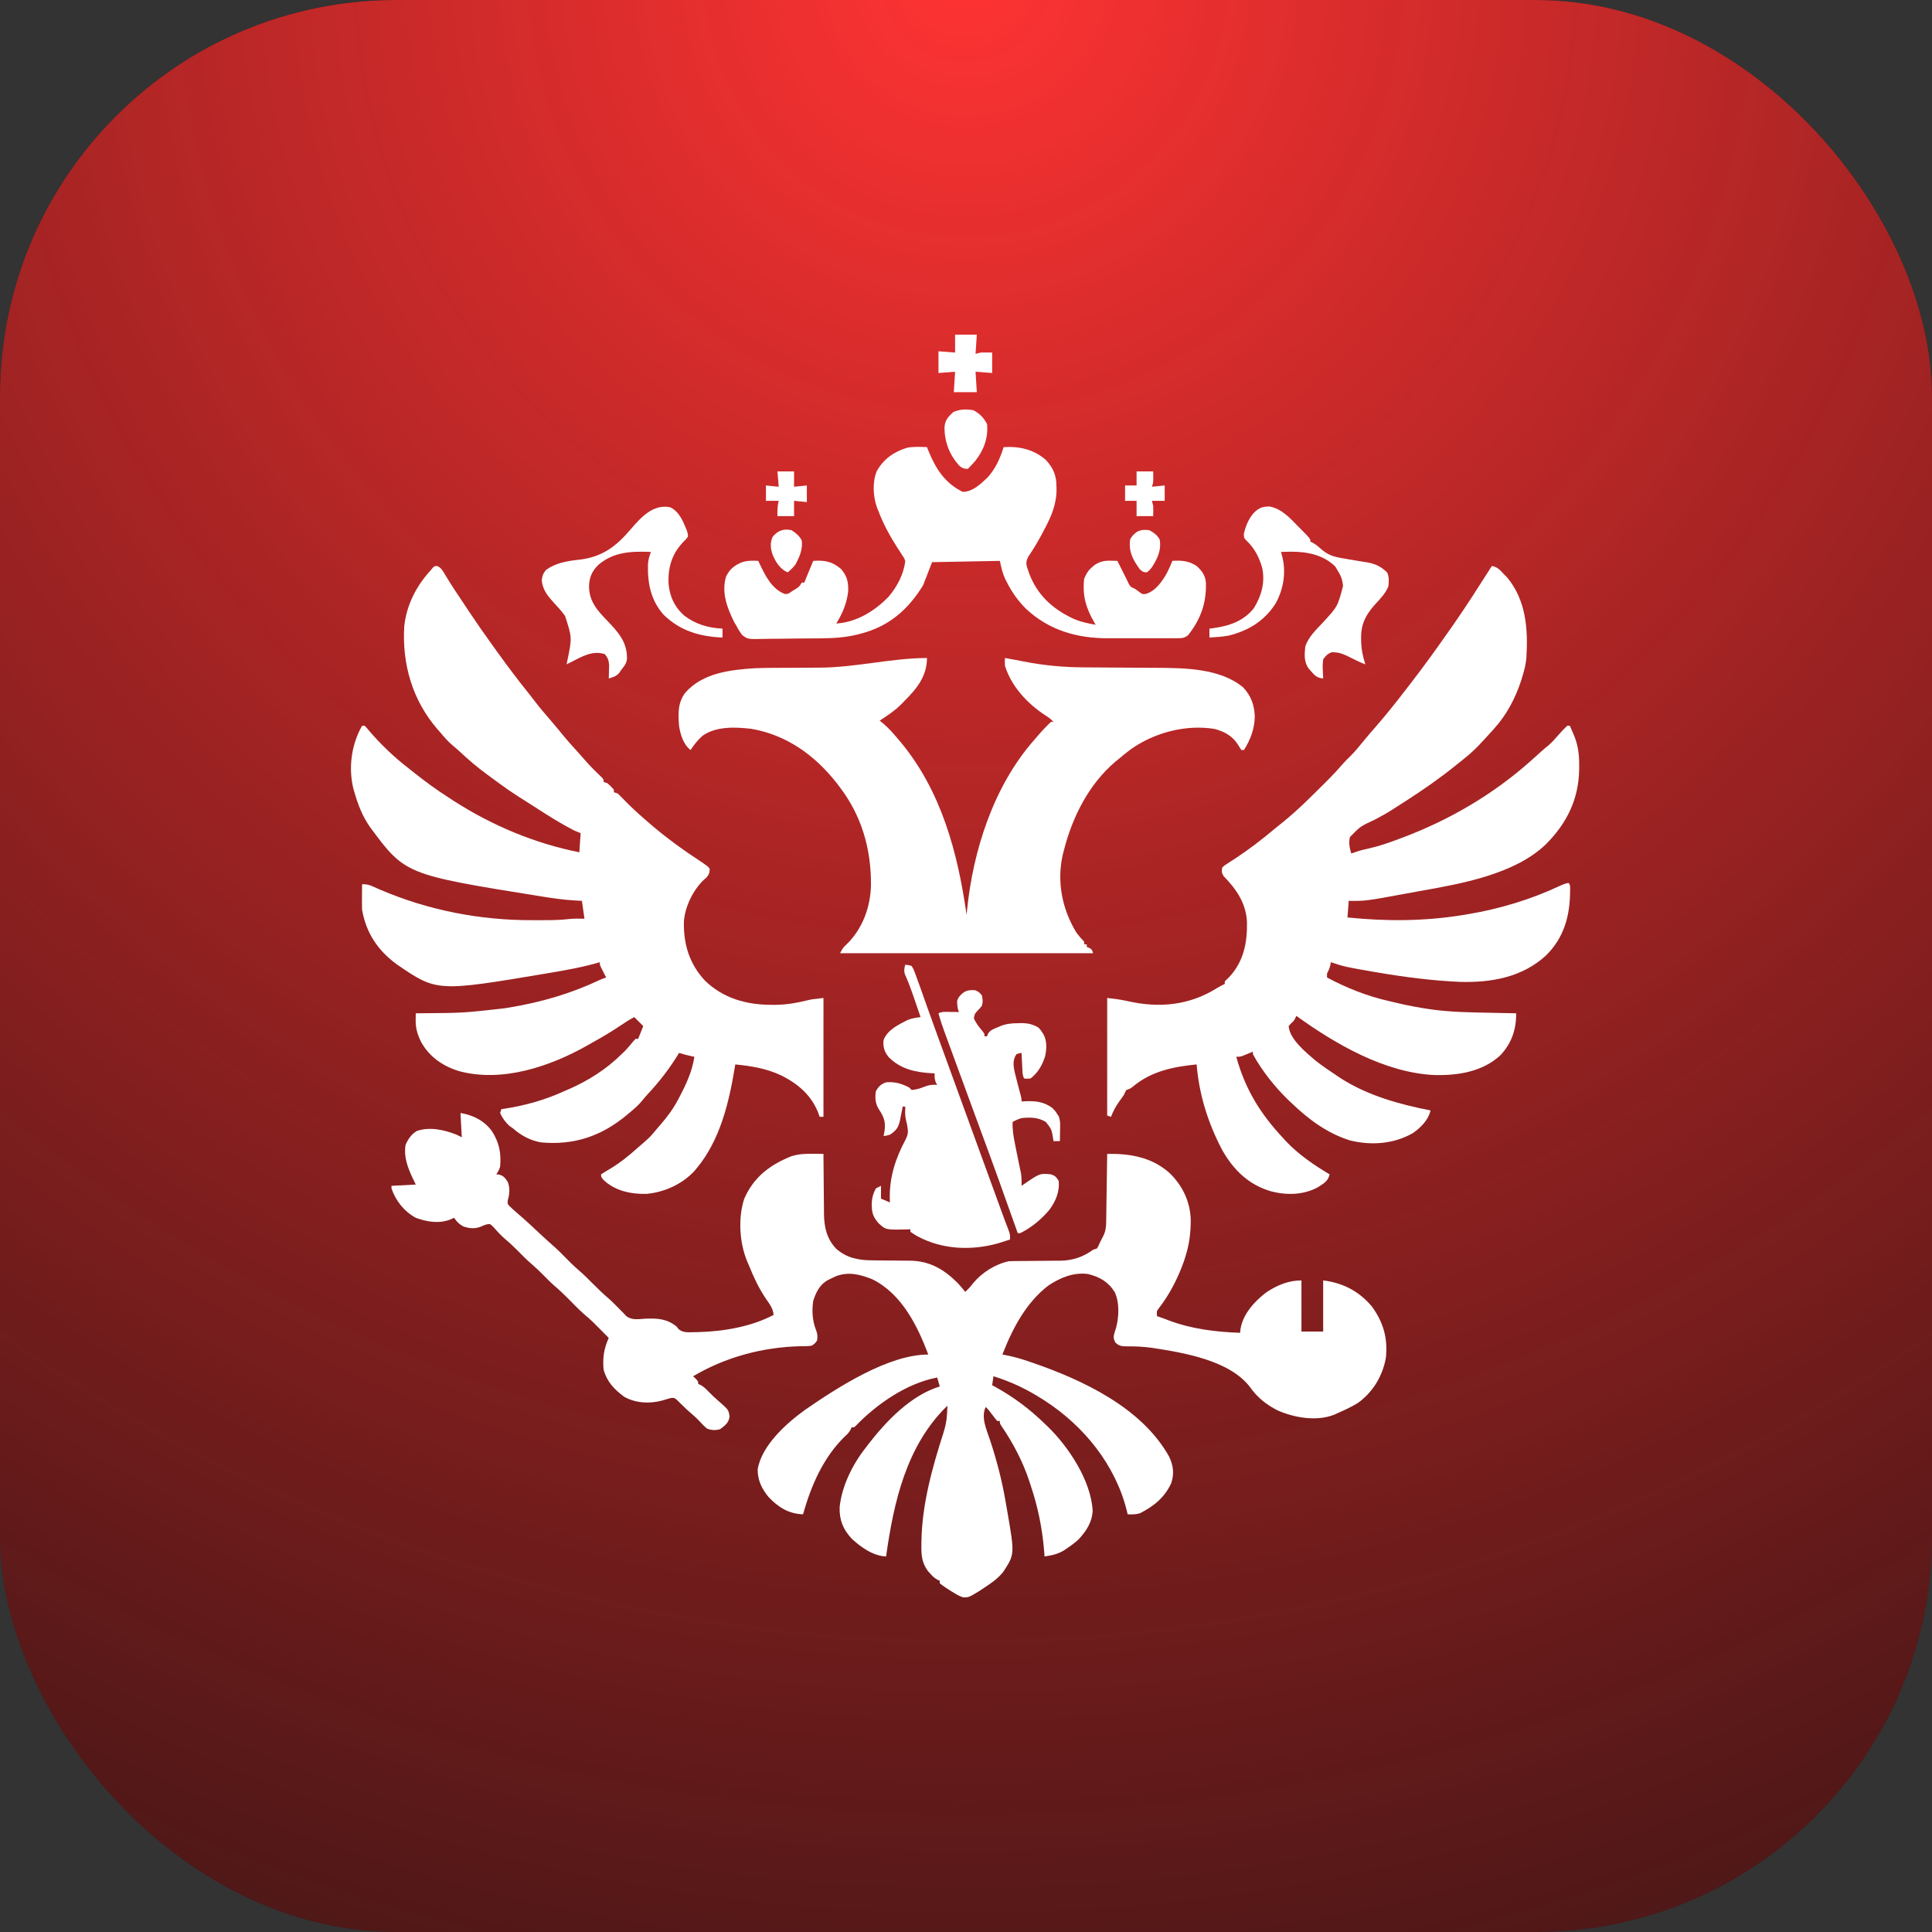 <svg width="1024" height="1024" viewBox="0 0 1024 1024" fill="none" xmlns="http://www.w3.org/2000/svg">
<rect x="0" y="0" width="1024" height="1024" fill="#333333" stroke="none"/>
<rect width="1024" height="1024" rx="210" fill="#111111"/>
<rect width="1024" height="1024" rx="210" fill="url(#paint0_radial_159_2)"/>
<path d="M244.074 589.907C250.767 591.023 256.778 594.025 260.799 599.634C264.625 605.719 265.706 611.192 265.073 618.357C264.565 619.988 264.012 621.005 263.04 622.422C263.795 622.485 263.795 622.485 264.564 622.549C267.03 623.277 267.752 624.36 269.137 626.486C270.336 629.483 270.126 632.94 269.179 635.97C268.934 637.961 268.934 637.961 269.957 639.142C271.211 640.416 272.517 641.585 273.879 642.743C274.264 643.08 274.649 643.418 275.045 643.765C275.896 644.509 276.75 645.25 277.607 645.987C280.349 648.416 283.005 650.937 285.677 653.443C288.528 656.113 291.42 658.729 294.351 661.311C295.947 662.738 297.447 664.242 298.942 665.775C301.506 668.394 304.065 670.977 306.859 673.353C309.43 675.559 311.803 677.931 314.183 680.338C316.94 683.127 319.726 685.807 322.719 688.345C324.767 690.157 326.658 692.121 328.562 694.082C329.07 694.576 329.578 695.07 330.102 695.58C330.671 696.2 331.24 696.821 331.827 697.461C334.809 699.904 338.409 699.149 342.041 698.924C348.528 698.712 353.265 698.885 358.552 703.031C358.929 703.516 359.306 704.002 359.695 704.502C362.201 706.483 364.763 706.141 367.866 706.079C368.848 706.068 368.848 706.068 369.85 706.056C383.297 705.707 398.038 703.253 410.033 696.934C409.718 693.403 407.84 691.082 405.884 688.255C402.23 682.808 399.597 677.265 397.163 671.194C396.809 670.383 396.456 669.573 396.091 668.738C391.932 658.838 391.101 645.627 394.453 635.377C399.462 623.896 408.043 617.403 419.345 612.87C423.229 611.604 426.894 611.491 430.934 611.539C431.466 611.542 431.998 611.545 432.546 611.548C433.848 611.557 435.15 611.57 436.451 611.584C436.454 612.051 436.456 612.518 436.459 612.999C436.485 617.433 436.523 621.867 436.576 626.3C436.603 628.579 436.624 630.857 436.635 633.136C436.65 635.765 436.681 638.393 436.716 641.021C436.717 642.23 436.717 642.23 436.719 643.464C436.841 650.525 438.237 656.679 443.233 661.901C449.066 666.942 455.301 668 462.756 668.016C464.191 668.033 465.627 668.05 467.062 668.067C469.305 668.087 471.548 668.103 473.791 668.116C475.969 668.131 478.147 668.157 480.325 668.185C481.317 668.185 481.318 668.185 482.33 668.185C492.798 668.334 500.277 672.749 507.577 680C508.996 681.542 510.323 683.111 511.641 684.741C513.141 683.297 514.46 681.885 515.706 680.211C520.394 674.524 527.446 670.037 534.672 668.484C535.75 668.422 536.83 668.393 537.909 668.388C538.549 668.383 539.189 668.378 539.849 668.374C540.538 668.371 541.226 668.368 541.936 668.365C543.406 668.349 544.876 668.333 546.346 668.316C548.654 668.292 550.962 668.272 553.27 668.263C555.504 668.253 557.737 668.225 559.971 668.196C560.65 668.197 561.329 668.198 562.029 668.2C568.588 668.088 574.083 666.228 579.38 662.388C580.386 662.052 580.386 662.052 581.412 661.71C582.172 660.47 582.172 660.47 582.767 659.001C582.998 658.546 583.23 658.091 583.468 657.622C583.698 657.169 583.927 656.716 584.164 656.249C584.395 655.794 584.627 655.339 584.865 654.87C586.048 652.377 586.252 650.378 586.293 647.65C586.306 646.85 586.32 646.05 586.334 645.226C586.345 644.362 586.357 643.498 586.368 642.608C586.382 641.724 586.396 640.84 586.411 639.929C586.448 637.58 586.482 635.232 586.514 632.883C586.548 630.486 586.586 628.088 586.624 625.691C586.696 620.989 586.765 616.286 586.831 611.584C598.958 611.363 610.558 613.323 619.949 621.789C626.855 628.472 630.941 637.132 631.119 646.809C631.105 653.771 630.3 659.831 628.152 666.452C627.922 667.17 627.693 667.887 627.456 668.627C624.355 677.39 619.809 686.295 614.048 693.608C613.012 695.033 613.012 695.033 613.249 697.612C613.808 697.793 614.367 697.975 614.943 698.162C616.512 698.694 618.066 699.273 619.6 699.898C631.584 704.4 644.575 705.987 657.28 706.418C657.356 705.71 657.433 705.001 657.512 704.272C658.873 696.325 664.999 689.646 671.251 684.911C676.93 681.169 682.965 678.645 689.794 678.645C689.794 687.586 689.794 696.528 689.794 705.74C693.594 705.74 697.394 705.74 701.31 705.74C701.31 696.799 701.31 687.857 701.31 678.645C711.813 679.958 720.299 684.334 727.151 692.497C733.333 701.013 735.69 709.556 734.502 719.966C732.658 729.564 727.575 738 719.599 743.674C716.121 745.767 712.478 747.473 708.761 749.093C708.192 749.353 707.622 749.614 707.036 749.882C697.739 753.409 686.481 751.507 677.601 747.738C671.599 744.863 666.384 740.72 662.572 735.249C651.743 720.893 626.953 716.892 610.46 714.361C606.043 713.755 601.614 713.542 597.156 713.592C594.457 713.564 593.219 713.46 591.197 711.596C589.917 709.254 590.183 708.284 590.896 705.74C591.125 705.037 591.355 704.335 591.592 703.61C593.064 697.775 593.422 690.463 590.853 684.911C587.457 679.405 582.903 676.782 576.67 675.258C569.027 674.227 561.945 677.178 555.671 681.354C543.822 690.405 536.579 704.267 531.286 717.933C531.694 718.006 532.103 718.078 532.525 718.152C536.8 718.951 540.849 720.083 544.96 721.49C545.584 721.702 546.208 721.914 546.85 722.132C573.878 731.415 605.201 746.072 619.685 772.082C621.913 776.802 622.444 781.173 620.751 786.167C617.231 793.745 611.558 798.339 604.15 802.085C601.944 802.747 599.959 802.696 597.669 802.607C597.529 801.999 597.388 801.391 597.243 800.765C591.252 776.499 574.502 755.766 553.639 742.319C553.275 742.084 552.91 741.848 552.535 741.606C544.377 736.386 535.831 732.268 526.544 729.449C526.32 731.014 526.097 732.578 525.866 734.191C526.441 734.503 527.016 734.816 527.608 735.138C537.329 740.508 545.671 746.787 553.639 754.512C554.155 755.001 554.671 755.49 555.203 755.994C566.264 766.688 578.351 784.812 579.126 800.786C578.815 806.882 575.688 811.634 571.587 815.99C569.575 817.798 567.487 819.353 565.24 820.854C564.865 821.11 564.491 821.366 564.106 821.629C560.81 823.712 557.463 824.379 553.639 824.96C553.573 824.083 553.507 823.205 553.438 822.301C552.441 810.08 550.117 798.633 546.188 787.027C545.931 786.235 545.675 785.443 545.41 784.627C542.027 774.579 536.98 764.865 530.989 756.121C529.931 754.512 529.931 754.512 529.931 753.157C529.484 753.157 529.037 753.157 528.576 753.157C527.454 751.871 527.454 751.871 526.205 750.194C525.01 748.599 523.889 747.116 522.48 745.706C519.771 751.123 522.906 757.738 524.657 763.009C528.255 773.862 531.151 784.88 533.032 796.16C533.319 797.87 533.625 799.577 533.932 801.284C537.819 823.792 537.819 823.792 531.817 832.997C528.957 836.736 525.022 839.338 521.125 841.895C520.39 842.38 519.656 842.864 518.899 843.364C513.525 846.613 513.525 846.613 510.691 846.669C508.992 846.189 507.73 845.529 506.222 844.605C505.503 844.172 504.783 843.738 504.042 843.292C501.991 841.989 499.995 840.701 498.094 839.186C498.094 838.739 498.094 838.291 498.094 837.831C497.696 837.659 497.299 837.487 496.89 837.31C495.219 836.384 494.229 835.41 492.971 833.978C492.383 833.325 492.383 833.325 491.783 832.658C488.551 828.122 488.28 824.259 488.356 818.822C488.363 818.105 488.37 817.389 488.377 816.65C488.752 797.143 494.078 777.967 500.024 759.499C501.116 756.049 501.769 752.964 501.946 749.347C502.013 748.119 502.013 748.119 502.081 746.865C502.107 746.259 502.132 745.653 502.158 745.029C480.41 766.117 473.692 796.089 469.643 824.96C462.691 824.651 456.334 820.079 451.354 815.477C446.817 810.453 444.828 805.698 445.03 798.884C446.095 787.771 451.924 776.046 458.805 767.383C459.189 766.871 459.574 766.359 459.969 765.832C469.459 753.487 482.731 739.488 498.094 734.868C497.647 733.303 497.199 731.738 496.739 730.126C480.773 733.053 464.687 744.145 453.555 755.748C452.709 756.544 452.709 756.544 451.354 756.544C451.178 756.947 451.001 757.349 450.819 757.764C449.942 759.357 449.067 760.211 447.713 761.413C436.241 772.656 429.914 787.449 425.613 802.607C417.987 802.357 412.456 798.862 407.287 793.377C403.715 789.017 401.512 784.453 401.587 778.731C403.757 765.984 416.908 754.261 426.968 747.061C443.923 735.39 470.811 717.933 491.997 717.933C486.214 702.491 477.784 685.567 462.192 677.968C455.691 675.414 449.799 673.929 443.098 676.401C442.001 676.901 440.913 677.422 439.838 677.968C439.397 678.181 438.956 678.395 438.502 678.616C434.412 681.016 432.411 685.074 431.032 689.483C430.215 694.824 430.598 700.149 432.601 705.182C433.302 707.052 433.384 708.521 433.064 710.482C432.083 711.929 432.083 711.929 430.355 713.192C428.272 713.572 426.202 713.532 424.089 713.53C404.176 714.026 384.524 719.276 367.358 729.449C368.029 730.078 368.029 730.078 368.713 730.719C370.067 732.158 370.067 732.158 370.067 733.513C370.462 733.685 370.857 733.857 371.263 734.035C372.941 734.958 374 735.98 375.317 737.366C377.168 739.272 379.051 741.063 381.075 742.785C386.128 747.191 386.128 747.191 386.706 750.787C386.15 754.243 384.393 755.44 381.71 757.476C379.25 758.179 377.175 758.103 374.809 757.222C373.298 756.015 372.043 754.704 370.74 753.277C369.086 751.47 367.286 749.916 365.421 748.334C364.34 747.384 363.293 746.395 362.267 745.386C361.684 744.821 361.1 744.256 360.499 743.674C359.967 743.143 359.434 742.612 358.885 742.065C357.261 740.773 357.261 740.773 355.255 741.049C353.77 741.464 352.29 741.898 350.815 742.346C344.207 744.12 336.776 743.705 330.779 740.287C325.541 736.377 321.76 732.407 319.941 726.062C319.305 719.886 320.075 714.76 322.65 709.127C320.307 706.754 317.959 704.386 315.599 702.031C315.198 701.63 314.797 701.23 314.384 700.817C312.741 699.233 311.018 697.753 309.275 696.281C306.51 693.785 303.931 691.097 301.311 688.452C298.787 685.913 296.228 683.483 293.491 681.175C291.389 679.308 289.442 677.287 287.469 675.288C285.719 673.523 283.943 671.83 282.05 670.22C279.269 667.85 276.734 665.262 274.169 662.665C271.888 660.366 269.544 658.197 267.062 656.114C264.934 654.204 263.039 652.065 261.127 649.941C259.722 648.641 259.722 648.641 257.878 648.964C256.248 649.497 256.248 649.497 254.658 650.237C251.428 651.391 248.871 651.108 245.64 650.068C243.309 648.792 242.161 647.635 240.687 645.453C239.932 645.788 239.178 646.124 238.4 646.469C232.451 648.661 226.209 647.595 220.365 645.453C214.254 642.111 209.688 636.439 207.495 629.873C207.495 629.426 207.495 628.979 207.495 628.518C211.742 628.295 215.989 628.071 220.365 627.841C219.722 626.5 219.08 625.158 218.417 623.777C215.9 618.284 213.983 612.976 214.946 606.842C216.255 603.758 218.081 601.069 221.042 599.391C227.896 597.106 235.547 598.855 242.041 601.423C242.936 601.87 243.83 602.317 244.751 602.778C244.527 598.53 244.304 594.283 244.074 589.907Z" fill="white"/>
<path d="M790.724 299.985C793.654 300.566 794.797 301.833 796.821 304.05C797.45 304.678 798.078 305.307 798.726 305.955C808.928 318.134 809.948 333.602 809.014 348.757C808.693 352.03 807.979 355.107 806.982 358.241C806.759 358.988 806.536 359.736 806.307 360.506C803.271 369.834 798.674 378.718 792.079 386.013C791.641 386.504 791.641 386.504 791.194 387.005C789.04 389.417 786.845 391.788 784.628 394.142C784.21 394.589 783.791 395.036 783.361 395.497C780.34 398.626 777.009 401.35 773.605 404.051C772.78 404.707 771.957 405.365 771.136 406.026C763.077 412.504 754.705 418.347 746.017 423.947C745.486 424.291 744.954 424.635 744.407 424.989C742.858 425.987 741.305 426.979 739.751 427.969C739.245 428.296 738.74 428.622 738.218 428.958C735.075 430.957 731.881 432.761 728.577 434.484C721.037 437.954 721.037 437.954 715.466 443.679C714.779 446.739 715.26 449.414 716.212 452.397C717.036 452.104 717.861 451.811 718.71 451.508C721.225 450.663 723.718 450.041 726.315 449.497C731.386 448.343 736.2 446.644 741.064 444.819C741.508 444.654 741.952 444.489 742.409 444.319C767.871 434.843 791.449 421.121 811.723 402.948C812.366 402.373 813.009 401.797 813.671 401.204C814.807 400.182 815.941 399.156 817.071 398.127C818.241 397.081 819.427 396.09 820.657 395.116C822.709 393.337 824.408 391.417 826.171 389.358C827.609 387.692 829.066 386.144 830.69 384.659C831.137 384.659 831.584 384.659 832.045 384.659C832.586 385.898 833.121 387.141 833.654 388.384C833.953 389.076 834.251 389.767 834.559 390.48C836.527 395.681 837.03 400.219 836.998 405.742C836.995 406.432 836.992 407.121 836.988 407.831C836.742 423.735 830.339 436.57 819.175 447.656C802.531 463.503 774.293 468.414 752.698 472.253C750.102 472.715 747.509 473.193 744.916 473.674C723.783 477.568 723.783 477.568 714.857 477.461C714.634 480.367 714.41 483.273 714.18 486.267C734.971 488.395 755.196 488.304 775.822 484.912C776.645 484.778 777.468 484.643 778.315 484.505C794.924 481.68 811.547 476.704 826.809 469.496C828.353 468.794 829.694 468.235 831.368 467.977C832.528 469.137 832.157 470.606 832.175 472.154C832.152 485.322 829.06 496.788 819.537 506.302C806.94 517.981 790.465 520.879 773.861 520.419C759.103 519.768 744.439 517.883 729.887 515.394C729.413 515.314 728.939 515.233 728.45 515.149C712.776 512.443 712.776 512.443 705.374 509.975C705.29 510.478 705.206 510.981 705.12 511.499C704.725 513.237 704.131 514.494 703.342 516.072C703.342 516.742 703.342 517.413 703.342 518.104C713.945 523.735 724.785 528.048 736.517 530.665C737.939 530.986 739.356 531.325 740.773 531.668C746.283 532.975 751.799 534.017 757.406 534.827C757.963 534.908 758.52 534.989 759.094 535.072C769.003 536.43 778.92 536.582 788.904 536.774C790.332 536.804 791.761 536.833 793.189 536.863C796.658 536.935 800.126 537.004 803.595 537.071C803.667 545.688 801.207 552.885 795.297 559.255C785.819 568.069 772.763 570.094 760.279 569.794C734.003 568.571 707.898 553.466 687.084 538.426C686.891 538.846 686.698 539.266 686.5 539.698C685.73 541.135 685.73 541.135 684.248 542.447C683.843 542.909 683.437 543.37 683.02 543.845C683.56 550.885 692.095 557.699 697.245 562.134C700.944 565.044 704.836 567.67 708.761 570.263C709.343 570.658 709.926 571.054 710.526 571.461C724.774 580.616 741.772 585.364 758.21 588.552C757.085 593.601 753.088 597.596 748.941 600.51C738.858 606.376 726.841 607.208 715.577 604.471C703.266 600.582 693.598 593.297 684.375 584.488C683.879 584.02 683.383 583.552 682.872 583.07C675.697 576.122 668.87 567.543 664.053 558.747C664.053 558.3 664.053 557.853 664.053 557.392C663.355 557.686 663.355 557.686 662.643 557.985C662.032 558.237 661.422 558.488 660.793 558.747C660.188 558.999 659.583 559.25 658.96 559.509C657.279 560.102 657.279 560.102 655.247 560.102C660.026 577.447 668.043 590.404 680.31 603.455C680.731 603.92 681.152 604.385 681.586 604.865C688.129 611.833 696.506 617.557 704.696 622.421C703.975 626.107 701.566 627.211 698.558 629.238C690.913 633.415 681.969 633.575 673.706 631.439C661.78 627.937 653.833 620.176 647.796 609.551C640.348 595.423 635.507 580.131 634.248 564.166C621.771 565.412 610.13 567.759 600.27 576.076C599.024 577.037 599.024 577.037 596.992 577.714C596.293 578.944 596.293 578.944 595.637 580.423C594.875 581.52 594.098 582.606 593.309 583.683C591.402 586.365 590.001 588.859 588.863 591.939C588.193 591.716 587.522 591.492 586.831 591.262C586.831 570.696 586.831 550.131 586.831 528.942C590.659 529.367 594.058 529.794 597.754 530.636C614.466 534.425 630.32 532.887 644.957 523.748C646.326 522.915 647.707 522.185 649.151 521.491C649.151 521.044 649.151 520.597 649.151 520.136C649.941 519.369 650.732 518.602 651.524 517.837C659.223 509.575 661.138 499.558 660.92 488.667C660.455 478.871 655.394 471.33 648.666 464.514C647.506 462.81 647.434 461.867 647.796 459.849C648.897 458.743 648.897 458.743 650.505 457.732C651.126 457.326 651.747 456.92 652.387 456.501C653.107 456.041 653.828 455.581 654.57 455.107C661.983 450.233 668.887 444.945 675.666 439.224C677.303 437.855 678.977 436.534 680.649 435.209C688.337 428.912 695.375 421.807 702.41 414.802C703.156 414.062 703.156 414.062 703.916 413.306C706.659 410.555 709.269 407.732 711.805 404.79C712.96 403.472 714.179 402.249 715.45 401.043C718.052 398.476 720.326 395.717 722.613 392.869C724.596 390.418 726.67 388.049 728.744 385.675C734.456 379.115 739.887 372.368 745.162 365.454C746.001 364.359 746.844 363.268 747.689 362.178C754.528 353.356 761.047 344.312 767.449 335.17C768.257 334.017 769.069 332.867 769.882 331.717C777.146 321.358 783.909 310.643 790.724 299.985Z" fill="white"/>
<path d="M231.772 300.02C233.963 300.982 234.813 302.765 235.99 304.748C236.528 305.62 237.067 306.49 237.607 307.36C237.888 307.817 238.17 308.275 238.459 308.746C239.909 311.072 241.429 313.349 242.949 315.629C243.259 316.094 243.568 316.56 243.887 317.04C244.52 317.99 245.153 318.941 245.787 319.891C246.739 321.321 247.689 322.752 248.639 324.184C252.645 330.205 256.772 336.123 261.008 341.984C261.792 343.078 262.575 344.172 263.358 345.267C268.962 353.07 274.726 360.709 280.756 368.19C281.928 369.657 283.07 371.142 284.209 372.635C286.631 375.765 289.21 378.752 291.797 381.746C293.91 384.195 295.979 386.671 298.011 389.189C300.616 392.399 303.358 395.459 306.158 398.5C307.547 400.019 308.903 401.558 310.246 403.118C312.957 406.238 315.885 409.122 318.883 411.966C319.941 413.109 319.941 413.109 319.941 414.464C320.612 414.687 321.282 414.911 321.973 415.141C323.794 416.792 323.794 416.792 325.36 418.528C325.36 418.975 325.36 419.422 325.36 419.883C326.031 420.107 326.701 420.33 327.392 420.56C328.563 421.664 329.671 422.784 330.779 423.947C334.259 427.509 337.835 430.871 341.617 434.108C342.339 434.737 343.061 435.367 343.782 435.997C352.799 443.845 362.381 450.75 372.393 457.277C375.349 459.346 375.349 459.346 376.164 460.526C376.095 462.605 375.759 463.605 374.378 465.167C373.69 465.762 373.69 465.762 372.989 466.369C367.336 471.749 362.94 480.745 362.479 488.617C362.245 500.638 365.436 510.988 373.777 519.895C383.485 529.225 395.813 532.602 409.017 532.583C409.719 532.584 410.42 532.584 411.142 532.584C416.801 532.505 422.042 531.658 427.516 530.279C430.355 529.62 430.355 529.62 436.452 528.942C436.452 549.731 436.452 570.52 436.452 591.939C435.781 591.939 435.11 591.939 434.419 591.939C434.22 591.324 434.22 591.324 434.017 590.696C430.494 580.824 422.987 574.349 413.725 569.839C406.001 566.275 398.085 564.993 389.712 564.166C389.597 564.872 389.481 565.577 389.363 566.304C386.276 584.763 381.576 604.321 369.39 619.035C368.99 619.519 368.59 620.004 368.178 620.503C361.719 627.609 351.981 632.01 342.491 632.789C334.317 632.946 325.909 631.193 319.772 625.301C318.586 623.776 318.586 623.776 318.586 622.422C320.177 621.384 321.774 620.415 323.413 619.458C328.685 616.282 333.255 612.618 337.811 608.498C338.994 607.443 340.2 606.42 341.411 605.397C343.028 604.015 344.515 602.626 345.893 600.999C346.281 600.542 346.669 600.084 347.068 599.613C347.505 599.092 347.941 598.572 348.391 598.036C348.94 597.404 349.488 596.771 350.053 596.12C353.577 592.03 356.687 587.914 359.229 583.133C359.444 582.731 359.659 582.329 359.88 581.915C363.589 574.92 366.842 568.006 368.035 560.102C367.574 560.018 367.113 559.934 366.638 559.848C364.359 559.363 362.142 558.727 359.907 558.07C359.643 558.506 359.379 558.941 359.108 559.39C354.455 566.905 349.156 573.684 343.126 580.127C342.117 581.231 341.148 582.371 340.22 583.543C338.241 585.989 335.898 587.897 333.489 589.907C332.687 590.583 332.687 590.583 331.869 591.272C318.465 602.316 304.051 607.092 286.749 605.487C280.978 604.478 276.221 601.845 271.847 598.036C271.246 597.617 270.645 597.197 270.026 596.766C267.905 594.816 266.219 592.565 265.073 589.907C265.296 589.236 265.52 588.566 265.75 587.875C266.424 587.775 267.098 587.676 267.793 587.573C278.57 585.882 289.01 582.941 298.942 578.392C299.816 578.014 300.69 577.638 301.564 577.262C311.881 572.724 321.401 566.705 329.424 558.747C330.039 558.161 330.654 557.574 331.287 556.969C332.939 555.225 334.464 553.405 335.973 551.537C336.271 551.234 336.569 550.931 336.876 550.619C337.323 550.619 337.77 550.619 338.23 550.619C338.426 550.13 338.622 549.641 338.823 549.137C339.529 547.373 340.234 545.609 340.94 543.845C339.375 542.28 337.81 540.715 336.198 539.103C333.578 540.413 331.241 541.944 328.832 543.591C323.968 546.87 318.982 549.821 313.845 552.651C313.084 553.088 312.323 553.526 311.54 553.976C291.578 565.283 266.391 573.818 243.513 567.776C234.905 565.211 227.622 560.241 223.247 552.336C221.279 548.357 220.257 545.079 220.317 540.603C220.324 539.94 220.331 539.276 220.338 538.592C220.347 538.09 220.356 537.588 220.365 537.071C221.224 537.061 222.083 537.051 222.968 537.041C245.466 536.899 245.466 536.899 267.782 534.361C268.416 534.257 269.05 534.153 269.703 534.046C286.703 531.249 302.383 526.709 317.983 519.354C319.264 518.781 319.264 518.781 321.296 518.104C321.051 517.631 320.807 517.158 320.555 516.67C320.241 516.053 319.926 515.437 319.602 514.802C319.288 514.189 318.974 513.576 318.65 512.944C317.909 511.33 317.909 511.33 317.909 509.975C317.351 510.139 316.793 510.303 316.218 510.471C308.444 512.656 300.592 514.095 292.634 515.437C291.937 515.555 291.24 515.673 290.521 515.795C231.605 525.713 231.605 525.713 210.289 511.119C200.263 503.746 194.08 494.591 191.915 482.203C191.863 481.105 191.842 480.007 191.849 478.908C191.851 478.308 191.853 477.708 191.855 477.089C191.861 476.471 191.867 475.854 191.873 475.217C191.876 474.586 191.879 473.955 191.882 473.305C191.89 471.755 191.901 470.205 191.915 468.655C194.538 468.655 195.54 468.916 197.85 469.946C198.487 470.224 199.124 470.502 199.781 470.788C200.468 471.09 201.156 471.392 201.864 471.703C227.16 482.465 254.315 487.78 281.782 487.71C283.493 487.706 285.205 487.71 286.917 487.714C291.877 487.716 296.773 487.693 301.705 487.095C304.392 486.784 307.08 486.906 309.78 486.944C309.11 482.25 309.11 482.25 308.425 477.461C306.225 477.339 306.225 477.339 303.98 477.215C298.637 476.878 293.389 476.156 288.104 475.302C287.414 475.191 287.414 475.191 286.71 475.079C214.722 463.547 214.722 463.547 195.979 438.172C192.025 432.438 189.742 426.52 187.851 419.883C187.599 419.042 187.599 419.042 187.343 418.184C184.537 407.003 186.249 394.58 191.915 384.659C192.362 384.659 192.809 384.659 193.27 384.659C194.255 385.655 194.255 385.655 195.397 387.032C201.653 394.383 208.661 401.12 216.301 407.013C217.238 407.757 218.175 408.502 219.111 409.249C225.067 413.972 231.105 418.458 237.517 422.543C238.551 423.204 239.576 423.879 240.599 424.556C260.781 437.535 283.536 447.094 307.071 451.72C307.294 448.367 307.518 445.014 307.748 441.559C306.63 441.112 305.513 440.665 304.361 440.205C302.777 439.381 301.217 438.541 299.662 437.664C299.201 437.405 298.74 437.146 298.265 436.879C292.184 433.406 286.315 429.588 280.434 425.79C278.569 424.592 276.694 423.411 274.818 422.23C271.515 420.129 268.318 417.915 265.157 415.607C264.635 415.227 264.113 414.847 263.575 414.455C262.039 413.333 260.507 412.206 258.976 411.077C258.554 410.766 258.133 410.456 257.698 410.136C252.843 406.543 248.302 402.712 243.907 398.574C242.596 397.364 241.292 396.219 239.914 395.092C237.377 392.96 235.362 390.576 233.235 388.046C232.76 387.51 232.284 386.974 231.793 386.421C218.538 371.067 213.034 351.86 214.269 331.823C215.53 320.445 220.773 310.347 228.494 302.018C228.832 301.603 229.17 301.188 229.518 300.761C230.526 299.986 230.526 299.986 231.772 300.02Z" fill="white"/>
<path d="M491.32 348.757C491.276 358.666 485.774 365.121 479.127 371.788C478.547 372.382 477.967 372.976 477.37 373.588C475.986 374.935 474.626 376.11 473.073 377.25C472.612 377.588 472.152 377.926 471.678 378.274C469.896 379.542 468.09 380.758 466.256 381.949C467.283 382.788 467.283 382.788 468.331 383.643C471.093 386.017 473.415 388.637 475.74 391.433C476.134 391.887 476.527 392.341 476.933 392.809C498.898 418.964 507.61 451.839 512.319 484.912C512.385 484.197 512.451 483.482 512.52 482.745C515.661 450.826 526.673 416.486 548.22 392.11C548.645 391.612 549.069 391.115 549.506 390.602C551.895 387.817 554.339 385.126 557.026 382.627C557.473 382.627 557.92 382.627 558.381 382.627C556.936 381.078 555.485 380.002 553.682 378.901C544.373 372.741 535.975 363.698 532.64 352.822C532.558 350.575 532.558 350.575 532.64 348.757C533.656 348.94 534.672 349.124 535.689 349.308C536.714 349.492 536.714 349.492 537.76 349.681C539.366 349.978 540.969 350.287 542.571 350.607C553.432 352.749 564.115 353.694 575.183 353.726C577.109 353.732 579.034 353.746 580.959 353.762C585.047 353.794 589.136 353.817 593.224 353.838C597.97 353.862 602.715 353.891 607.46 353.93C609.331 353.943 611.202 353.949 613.073 353.954C628.025 354.044 646.658 354.234 658.825 364.255C663.077 368.714 664.861 373.73 665.069 379.832C664.87 386.382 662.806 392.038 659.312 397.529C658.865 397.529 658.417 397.529 657.957 397.529C657.327 396.608 656.741 395.656 656.179 394.693C653.16 390.048 649.093 387.791 643.795 386.352C628.496 383.88 611.876 388.246 599.302 397.164C597.112 398.791 595.016 400.515 592.928 402.271C592.371 402.724 591.815 403.177 591.242 403.644C577.019 415.657 568.238 433.302 563.8 451.043C563.631 451.683 563.461 452.323 563.287 452.982C560.035 467.339 562.947 481.984 570.574 494.396C571.848 496.107 573.165 497.59 574.638 499.137C574.638 499.584 574.638 500.031 574.638 500.492C575.085 500.492 575.532 500.492 575.993 500.492C575.993 500.939 575.993 501.386 575.993 501.847C576.426 502.028 576.859 502.21 577.305 502.397C578.703 503.202 578.703 503.202 579.38 505.234C535.12 505.234 490.859 505.234 445.257 505.234C446.431 502.886 446.947 502.082 448.771 500.45C457.169 492.297 461.374 480.751 461.628 469.24C461.794 449.805 456.617 432.014 444.58 416.496C444.122 415.901 443.665 415.307 443.193 414.694C431.645 400.135 416.848 389.53 398.272 386.294C389.801 385.33 379.817 384.834 372.523 389.866C369.883 392.059 367.905 394.691 366.003 397.529C362.17 394.518 360.627 389.337 359.907 384.659C359.422 378.214 359.169 372.415 363.294 367.047C372.634 356.658 386.684 355.095 399.872 354.176C403.922 353.991 407.973 353.974 412.027 353.97C413.959 353.967 415.89 353.956 417.822 353.942C423.305 353.905 428.788 353.884 434.271 353.867C453.4 353.803 472.768 348.757 491.32 348.757Z" fill="white"/>
<path d="M491.319 236.988C491.739 238.044 491.739 238.044 492.166 239.121C495.985 248.469 500.891 256.162 510.286 260.697C515.523 260.63 519.51 256.705 523.194 253.322C527.523 248.733 530.079 242.948 531.963 236.988C540.304 236.456 547.875 238.188 554.316 243.762C558.349 248.176 559.974 252.017 559.947 258.03C559.958 258.495 559.969 258.961 559.98 259.441C559.987 267.301 557.149 273.915 553.47 280.722C553.099 281.431 552.727 282.139 552.345 282.869C550.119 287.069 547.719 291.071 545.049 295.004C543.976 296.919 543.771 298.41 544.312 300.562C544.484 301.042 544.656 301.523 544.833 302.017C545.143 302.947 545.143 302.947 545.46 303.896C549.694 315.214 557.753 322.644 568.542 327.758C572.477 329.544 576.488 330.405 580.734 331.145C580.521 330.791 580.308 330.438 580.089 330.073C575.633 322.41 573.596 315.646 574.638 306.759C575.69 304.14 576.778 302.287 578.956 300.493C579.339 300.168 579.721 299.844 580.115 299.509C582.952 297.587 585.338 297.109 588.736 297.191C589.397 297.203 590.058 297.215 590.739 297.228C591.238 297.244 591.736 297.259 592.25 297.276C597.669 308.114 597.669 308.114 598.355 309.591C599.235 311.212 600.058 311.434 601.733 312.178C602.39 312.667 603.047 313.156 603.723 313.66C605.632 315.055 605.632 315.055 607.433 314.771C612.595 313.118 615.994 308.189 618.52 303.65C619.579 301.556 620.523 299.461 621.378 297.276C626.218 296.912 630.119 297.274 634.248 299.985C637.154 302.671 638.837 304.933 639.175 308.971C639.447 319.635 636.402 328.179 629.735 336.638C627.55 338.406 626.102 338.263 623.312 338.269C622.829 338.274 622.346 338.279 621.848 338.284C620.25 338.296 618.652 338.288 617.054 338.279C615.933 338.281 614.812 338.283 613.691 338.287C611.334 338.291 608.978 338.285 606.622 338.272C603.637 338.257 600.653 338.265 597.668 338.282C595.347 338.292 593.026 338.288 590.704 338.281C589.606 338.28 588.508 338.282 587.411 338.288C570.953 338.363 555.936 334.095 543.708 322.582C539.541 318.381 536.425 314.004 533.741 308.749C533.515 308.31 533.288 307.87 533.055 307.418C531.366 303.954 530.807 301.222 529.93 297.276C518.083 297.499 506.235 297.723 494.029 297.953C491.682 303.989 491.682 303.989 489.287 310.146C481.362 323.157 471.113 332.044 456.095 335.887C455.14 336.136 455.14 336.136 454.166 336.39C447.587 337.959 441.327 338.284 434.591 338.332C433.761 338.34 433.761 338.34 432.914 338.349C429.997 338.379 427.079 338.398 424.162 338.407C421.162 338.418 418.165 338.467 415.166 338.525C412.842 338.563 410.518 338.573 408.194 338.576C407.088 338.583 405.982 338.599 404.876 338.626C396.292 338.819 396.292 338.819 393.418 336.592C392.197 335.049 391.269 333.577 390.389 331.822C389.966 331.118 389.544 330.413 389.108 329.687C385.412 322.114 382.334 314.26 384.784 305.722C386.536 301.906 389.097 299.772 392.929 298.122C395.923 297.065 398.764 297.079 401.904 297.276C402.143 297.792 402.381 298.308 402.627 298.839C405.644 305.15 409.122 312.304 416.129 314.888C417.973 314.704 417.973 314.704 419.516 313.533C420.229 313.1 420.941 312.667 421.676 312.221C423.691 310.91 423.691 310.91 424.936 308.791C425.383 308.791 425.83 308.791 426.29 308.791C426.477 308.321 426.664 307.85 426.857 307.365C427.695 305.279 428.557 303.203 429.423 301.128C429.876 300.042 429.876 300.042 430.339 298.935C430.568 298.387 430.796 297.84 431.032 297.276C437.203 296.867 441.057 297.582 445.807 301.594C448.998 305.423 449.694 308.423 449.56 313.337C448.892 319.581 446.552 325.19 443.225 330.468C453.972 329.835 463.678 323.834 470.998 316.243C475.441 311.055 479.093 304.158 479.804 297.276C479.112 295.57 479.112 295.57 477.962 293.918C477.556 293.281 477.15 292.644 476.731 291.988C476.073 290.98 476.073 290.98 475.401 289.951C471.492 283.759 468.162 277.706 465.579 270.858C465.338 270.268 465.097 269.679 464.848 269.072C462.75 263.302 462.301 255.513 464.69 249.774C468.242 243.296 473.761 239.466 480.809 237.298C484.283 236.667 487.805 236.842 491.319 236.988Z" fill="white"/>
<path d="M479.804 511.33C481.389 511.442 481.389 511.442 483.191 512.007C484.166 513.582 484.166 513.582 484.924 515.635C485.205 516.378 485.486 517.12 485.776 517.885C486.04 518.628 486.305 519.371 486.578 520.136C486.916 521.05 486.916 521.05 487.261 521.982C487.968 523.915 488.65 525.856 489.33 527.799C489.92 529.469 490.512 531.139 491.105 532.808C491.272 533.277 491.438 533.746 491.61 534.229C494.323 541.851 497.103 549.45 499.872 557.054C500.47 558.698 501.069 560.343 501.668 561.988C502.564 564.45 503.46 566.912 504.356 569.373C506.119 574.213 507.879 579.054 509.638 583.895C514.929 598.459 520.235 613.018 525.548 627.574C526.074 629.015 526.6 630.457 527.126 631.899C527.958 634.179 528.791 636.459 529.623 638.739C530.078 639.986 530.534 641.233 530.989 642.48C531.266 643.239 531.543 643.998 531.829 644.78C532.213 645.836 532.213 645.836 532.606 646.914C533.227 648.596 533.878 650.263 534.535 651.931C535.35 654.259 535.35 654.259 535.35 656.968C534.025 657.396 532.698 657.818 531.37 658.238C530.262 658.592 530.262 658.592 529.132 658.953C514.878 662.946 499.612 662.337 486.461 655.357C485.117 654.586 483.803 653.763 482.514 652.904C482.514 652.457 482.514 652.01 482.514 651.549C481.9 651.573 481.286 651.596 480.653 651.621C469.503 651.868 469.503 651.868 465.685 648.374C462.433 644.692 461.997 642.311 462.044 637.409C462.25 634.461 462.863 632.498 464.224 629.873C465.565 629.202 465.565 629.202 466.934 628.518C466.934 630.753 466.934 632.989 466.934 635.292C468.498 635.962 470.063 636.633 471.675 637.324C471.652 636.749 471.628 636.175 471.604 635.583C471.339 624.109 474.592 614.03 479.963 604.01C481.073 601.816 481.436 600.349 481.032 597.866C480.952 597.318 480.873 596.77 480.791 596.205C480.595 595.221 480.372 594.241 480.111 593.273C479.594 591.026 479.766 588.818 479.804 586.52C479.357 586.52 478.91 586.52 478.449 586.52C478.301 587.312 478.152 588.104 477.999 588.92C477.783 589.969 477.566 591.018 477.348 592.066C477.206 592.847 477.206 592.847 477.06 593.644C476.217 597.572 475.041 599.202 471.675 601.423C469.728 601.973 469.728 601.973 468.288 602.1C468.4 601.653 468.512 601.206 468.627 600.745C469.548 595.219 468.952 592.672 465.857 588.01C463.928 585.001 463.685 581.867 464.224 578.391C465.523 575.97 466.996 574.532 469.643 573.65C474.239 573.247 477.729 574.267 481.836 576.359C482.283 576.806 482.73 577.253 483.191 577.714C485.639 577.539 487.71 576.885 489.965 575.978C492.3 575.053 494.206 574.814 496.739 575.004C496.515 574.627 496.292 574.25 496.061 573.861C495.293 572.084 495.333 570.824 495.384 568.908C494.548 568.87 494.548 568.87 493.696 568.831C485.142 568.327 477.183 566.608 470.998 560.271C468.715 557.463 467.942 554.902 468.288 551.296C470.316 545.846 476.247 543.06 481.116 540.593C483.397 539.7 485.504 539.361 487.933 539.103C486.976 536.308 486.015 533.514 485.054 530.72C484.786 529.937 484.518 529.154 484.241 528.347C482.82 524.222 481.348 520.178 479.54 516.205C479.03 514.371 479.311 513.147 479.804 511.33Z" fill="white"/>
<path d="M517.06 524.878C519.008 525.894 519.008 525.894 520.447 527.587C520.853 529.84 521.036 530.887 520.447 533.006C519.505 534.268 519.505 534.268 518.373 535.462C516.638 537.25 516.638 537.25 516.171 539.695C517.299 542.38 518.917 544.371 520.789 546.586C521.802 547.909 521.802 547.909 521.802 549.264C522.249 549.264 522.696 549.264 523.157 549.264C523.378 548.649 523.378 548.649 523.604 548.023C524.824 546.048 526.073 545.627 528.195 544.734C528.851 544.452 529.506 544.169 530.182 543.879C533.398 542.594 536.155 542.344 539.583 542.32C540.084 542.306 540.584 542.292 541.1 542.278C544.661 542.253 547.109 542.813 550.252 544.522C551.432 545.686 551.432 545.686 552.2 546.893C552.463 547.291 552.727 547.689 552.999 548.099C555.028 551.789 554.784 555.948 553.901 559.956C552.434 564.552 550.098 568.669 546.188 571.617C544.322 571.779 544.322 571.779 542.801 571.617C542.043 570.102 541.992 569.146 541.909 567.463C541.881 566.917 541.852 566.372 541.823 565.809C541.797 565.239 541.77 564.669 541.743 564.081C541.713 563.506 541.684 562.931 541.654 562.338C541.582 560.915 541.514 559.492 541.446 558.07C540.132 558.257 540.132 558.257 538.737 558.747C536.677 561.837 537.069 564.628 537.768 568.14C538.285 570.296 538.84 572.439 539.414 574.581C539.796 576.039 540.177 577.498 540.557 578.957C540.727 579.597 540.898 580.236 541.073 580.895C541.446 582.456 541.446 582.456 541.446 583.81C542.052 583.771 542.658 583.732 543.283 583.691C548.907 583.481 553.058 583.863 557.703 587.197C559.397 588.933 559.397 588.933 560.413 590.584C560.656 590.943 560.898 591.302 561.149 591.672C562.098 594.16 561.909 596.584 561.852 599.221C561.846 599.758 561.84 600.295 561.834 600.848C561.818 602.169 561.794 603.489 561.768 604.809C560.65 604.809 559.532 604.809 558.381 604.809C558.314 604.36 558.248 603.91 558.18 603.447C557.352 598.514 557.352 598.514 554.317 594.648C550.238 592.185 546.129 592.123 541.446 592.616C539.681 593.132 538.329 593.763 536.704 594.648C536.547 598.638 537.142 602.26 537.932 606.164C538.054 606.788 538.176 607.412 538.302 608.055C538.865 610.92 539.445 613.78 540.046 616.637C540.229 617.512 540.411 618.387 540.599 619.288C540.764 620.048 540.928 620.808 541.097 621.59C541.471 623.933 541.506 626.15 541.446 628.518C541.831 628.248 542.216 627.978 542.613 627.7C551.119 621.864 551.119 621.864 557.026 622.421C559.316 623.226 559.69 623.707 561.09 625.808C561.791 631.413 559.529 636.722 556.222 641.176C551.882 646.347 546.827 650.558 540.769 653.581C540.322 653.581 539.875 653.581 539.414 653.581C539.135 652.793 538.857 652.004 538.57 651.191C532.722 634.652 526.796 618.146 520.699 601.696C518.227 595.026 515.781 588.347 513.337 581.667C512.256 578.713 511.173 575.759 510.089 572.806C508.628 568.828 507.169 564.848 505.711 560.869C505.124 559.266 504.536 557.663 503.947 556.061C503.115 553.797 502.286 551.532 501.457 549.266C501.206 548.585 500.955 547.903 500.696 547.201C499.472 543.85 498.338 540.518 497.416 537.071C499.45 536.053 501.339 536.33 503.597 536.351C504.465 536.357 505.333 536.363 506.227 536.369C506.896 536.377 507.565 536.385 508.254 536.393C508.031 535.723 507.807 535.052 507.577 534.361C507.128 530.397 507.128 530.397 508.262 528.431C510.837 525.223 513.026 524.474 517.06 524.878Z" fill="white"/>
<path d="M355.165 268.825C359.959 271.058 362.104 276.364 363.971 281.018C364.572 282.791 364.572 282.791 364.648 284.405C363.672 285.784 363.672 285.784 362.235 287.157C356.196 293.472 354.134 300.283 354.3 308.815C354.79 315.826 357.438 321.723 362.743 326.337C368.776 330.91 375.436 332.845 382.938 333.177C382.938 334.742 382.938 336.307 382.938 337.919C370.911 337.356 360.777 334.528 351.881 325.977C344.977 318.371 343.221 309.312 343.422 299.353C343.546 296.907 344.098 294.821 345.004 292.534C334.771 292.145 325.472 292.375 317.231 299.308C313.72 302.716 312.294 306.077 312.193 310.95C312.355 318.946 316.647 323.577 321.973 329.113C327.779 335.2 332.416 340.307 332.327 349.096C332.044 351.573 331.005 352.966 329.424 354.854C329.005 355.468 328.586 356.083 328.154 356.716C326.436 358.536 325.014 358.887 322.65 359.595C322.674 358.95 322.698 358.305 322.722 357.64C322.74 356.79 322.758 355.941 322.777 355.065C322.801 354.224 322.825 353.383 322.849 352.517C322.638 349.956 322.207 348.721 320.618 346.725C313.998 344.518 308.375 348.089 302.498 351.001C301.772 351.378 301.045 351.755 300.297 352.144C300.443 351.448 300.59 350.752 300.741 350.035C303.22 337.908 303.22 337.908 299.471 326.414C297.546 323.74 295.339 321.364 293.099 318.952C289.885 315.412 287.7 312.453 287.13 307.648C287.462 305.135 287.832 303.959 289.458 302.017C294.72 298.291 300.725 297.326 307.028 296.641C319.186 295.256 326.592 289.602 334.335 280.468C339.839 274.107 346.061 267.132 355.165 268.825Z" fill="white"/>
<path d="M671.25 268.529C671.79 268.502 672.33 268.475 672.886 268.447C679.361 269.669 683.728 274.575 688.143 279.113C688.761 279.733 689.38 280.353 690.017 280.991C694.536 285.57 694.536 285.57 694.536 287.115C694.935 287.298 695.334 287.48 695.745 287.668C697.239 288.467 698.323 289.325 699.574 290.46C702.747 293.338 705.541 294.772 709.777 295.54C710.206 295.622 710.635 295.705 711.077 295.789C713.769 296.301 716.468 296.751 719.173 297.186C720.109 297.345 720.109 297.345 721.065 297.508C722.288 297.715 723.513 297.91 724.74 298.091C729.027 298.83 732.021 300.348 735.179 303.372C736.361 305.737 736.147 308.238 735.856 310.824C734.207 314.767 731.454 317.49 728.577 320.609C723.867 325.947 721.367 330.775 721.419 338.004C721.42 338.505 721.421 339.007 721.422 339.524C721.498 343.919 722.308 347.959 723.663 352.144C720.737 351.016 717.984 349.657 715.196 348.228C712.629 346.977 710.293 345.85 707.406 345.751C706.973 345.724 706.54 345.697 706.093 345.669C703.749 346.304 702.766 347.535 701.309 349.435C701.06 351.358 700.98 352.834 701.098 354.727C701.113 355.196 701.128 355.665 701.144 356.149C701.184 357.298 701.244 358.447 701.309 359.595C698.221 359.282 697.028 358.295 695.044 355.955C694.579 355.418 694.114 354.882 693.636 354.33C691.068 350.911 691.392 346.747 691.826 342.661C693.527 337.484 697.683 333.69 701.309 329.79C708.961 321.462 708.961 321.462 711.809 310.739C711.659 307.332 710.581 304.86 708.761 302.018C708.411 301.431 708.062 300.844 707.702 300.239C701.329 294.029 692.778 292.37 684.205 292.407C682.454 292.433 680.706 292.478 678.956 292.534C679.175 293.334 679.394 294.134 679.62 294.958C681.734 303.459 680.313 312.137 676.161 319.757C670.321 329.032 661.577 334.416 650.968 336.935C647.67 337.492 644.36 337.75 641.022 337.919C641.022 336.354 641.022 334.79 641.022 333.177C641.579 333.111 642.136 333.045 642.71 332.976C651.29 331.827 659.062 329.346 664.622 322.278C668.641 315.661 670.55 308.794 669.033 301.163C667.436 295.395 664.915 290.513 660.521 286.382C659.311 285.083 659.311 285.083 659.269 282.966C660.536 276.966 664.427 268.713 671.25 268.529Z" fill="white"/>
<path d="M506.222 177.378C510.022 177.378 513.822 177.378 517.738 177.378C517.514 180.731 517.291 184.085 517.06 187.539C517.954 187.316 518.849 187.092 519.77 186.862C520.841 186.817 521.915 186.804 522.987 186.819C524.412 186.84 524.412 186.84 525.866 186.862C525.866 190.438 525.866 194.015 525.866 197.7C522.96 197.476 520.054 197.253 517.06 197.023C517.396 202.388 517.396 202.388 517.738 207.861C513.714 207.861 509.69 207.861 505.545 207.861C505.768 204.284 505.992 200.708 506.222 197.023C501.863 197.358 501.863 197.358 497.416 197.7C497.416 193.9 497.416 190.1 497.416 186.184C500.322 186.408 503.228 186.632 506.222 186.862C506.222 183.732 506.222 180.603 506.222 177.378Z" fill="white"/>
<path d="M515.706 217.344C519.105 218.983 521.463 221.408 523.157 224.796C523.876 231.981 521.395 238.656 516.934 244.27C515.663 245.738 514.369 247.132 512.996 248.504C511.156 248.555 510.047 248.192 508.628 247.006C503.22 241.187 500.537 234.089 500.615 226.267C500.942 222.532 502.595 220.926 505.206 218.445C508.703 216.822 511.915 216.829 515.706 217.344Z" fill="white"/>
<path d="M412.065 249.859C414.971 249.859 417.877 249.859 420.871 249.859C420.871 252.541 420.871 255.224 420.871 257.988C423.107 257.764 425.342 257.54 427.645 257.31C427.645 260.216 427.645 263.122 427.645 266.116C425.41 265.893 423.174 265.669 420.871 265.439C420.871 268.121 420.871 270.804 420.871 273.567C417.965 273.567 415.059 273.567 412.065 273.567C412.016 270.588 412.015 268.349 412.743 265.439C410.507 265.439 408.272 265.439 405.969 265.439C405.969 262.756 405.969 260.074 405.969 257.31C408.204 257.534 410.44 257.757 412.743 257.988C412.519 255.305 412.296 252.623 412.065 249.859Z" fill="white"/>
<path d="M602.411 249.859C605.317 249.859 608.223 249.859 611.217 249.859C611.302 255.701 611.302 255.701 610.54 257.988C612.775 257.764 615.01 257.54 617.313 257.31C617.313 259.993 617.313 262.675 617.313 265.439C615.078 265.439 612.843 265.439 610.54 265.439C610.763 266.333 610.987 267.227 611.217 268.148C611.3 269.961 611.247 271.752 611.217 273.567C608.311 273.567 605.405 273.567 602.411 273.567C602.411 270.885 602.411 268.203 602.411 265.439C600.399 265.439 598.387 265.439 596.314 265.439C596.314 262.756 596.314 260.074 596.314 257.31C598.326 257.31 600.338 257.31 602.411 257.31C602.411 254.851 602.411 252.392 602.411 249.859Z" fill="white"/>
<path d="M609.185 281.019C611.727 282.384 613.003 283.359 614.604 285.76C615.712 291.374 613.522 295.999 610.54 300.663C609.217 302.298 609.217 302.298 607.83 303.372C605.982 303.351 605.336 302.911 604.039 301.61C600.406 296.592 598.035 292.103 599.024 285.76C601.499 281.664 604.463 280.278 609.185 281.019Z" fill="white"/>
<path d="M419.516 281.019C421.765 282.43 423.737 284.041 424.935 286.438C425.553 291.176 423.765 295.167 421.548 299.308C420.284 300.904 419.054 302.058 417.484 303.372C413.411 301.63 411.087 297.85 409.44 293.847C408.37 290.597 408.1 287.776 409.483 284.575C412.117 281.304 415.349 280.018 419.516 281.019Z" fill="white"/>
<defs>
<radialGradient id="paint0_radial_159_2" cx="0" cy="0" r="1" gradientUnits="userSpaceOnUse" gradientTransform="translate(512) rotate(90) scale(1538.5)">
<stop stop-color="#FF3333"/>
<stop offset="1" stop-color="#CC2020" stop-opacity="0"/>
</radialGradient>
</defs>
</svg>
